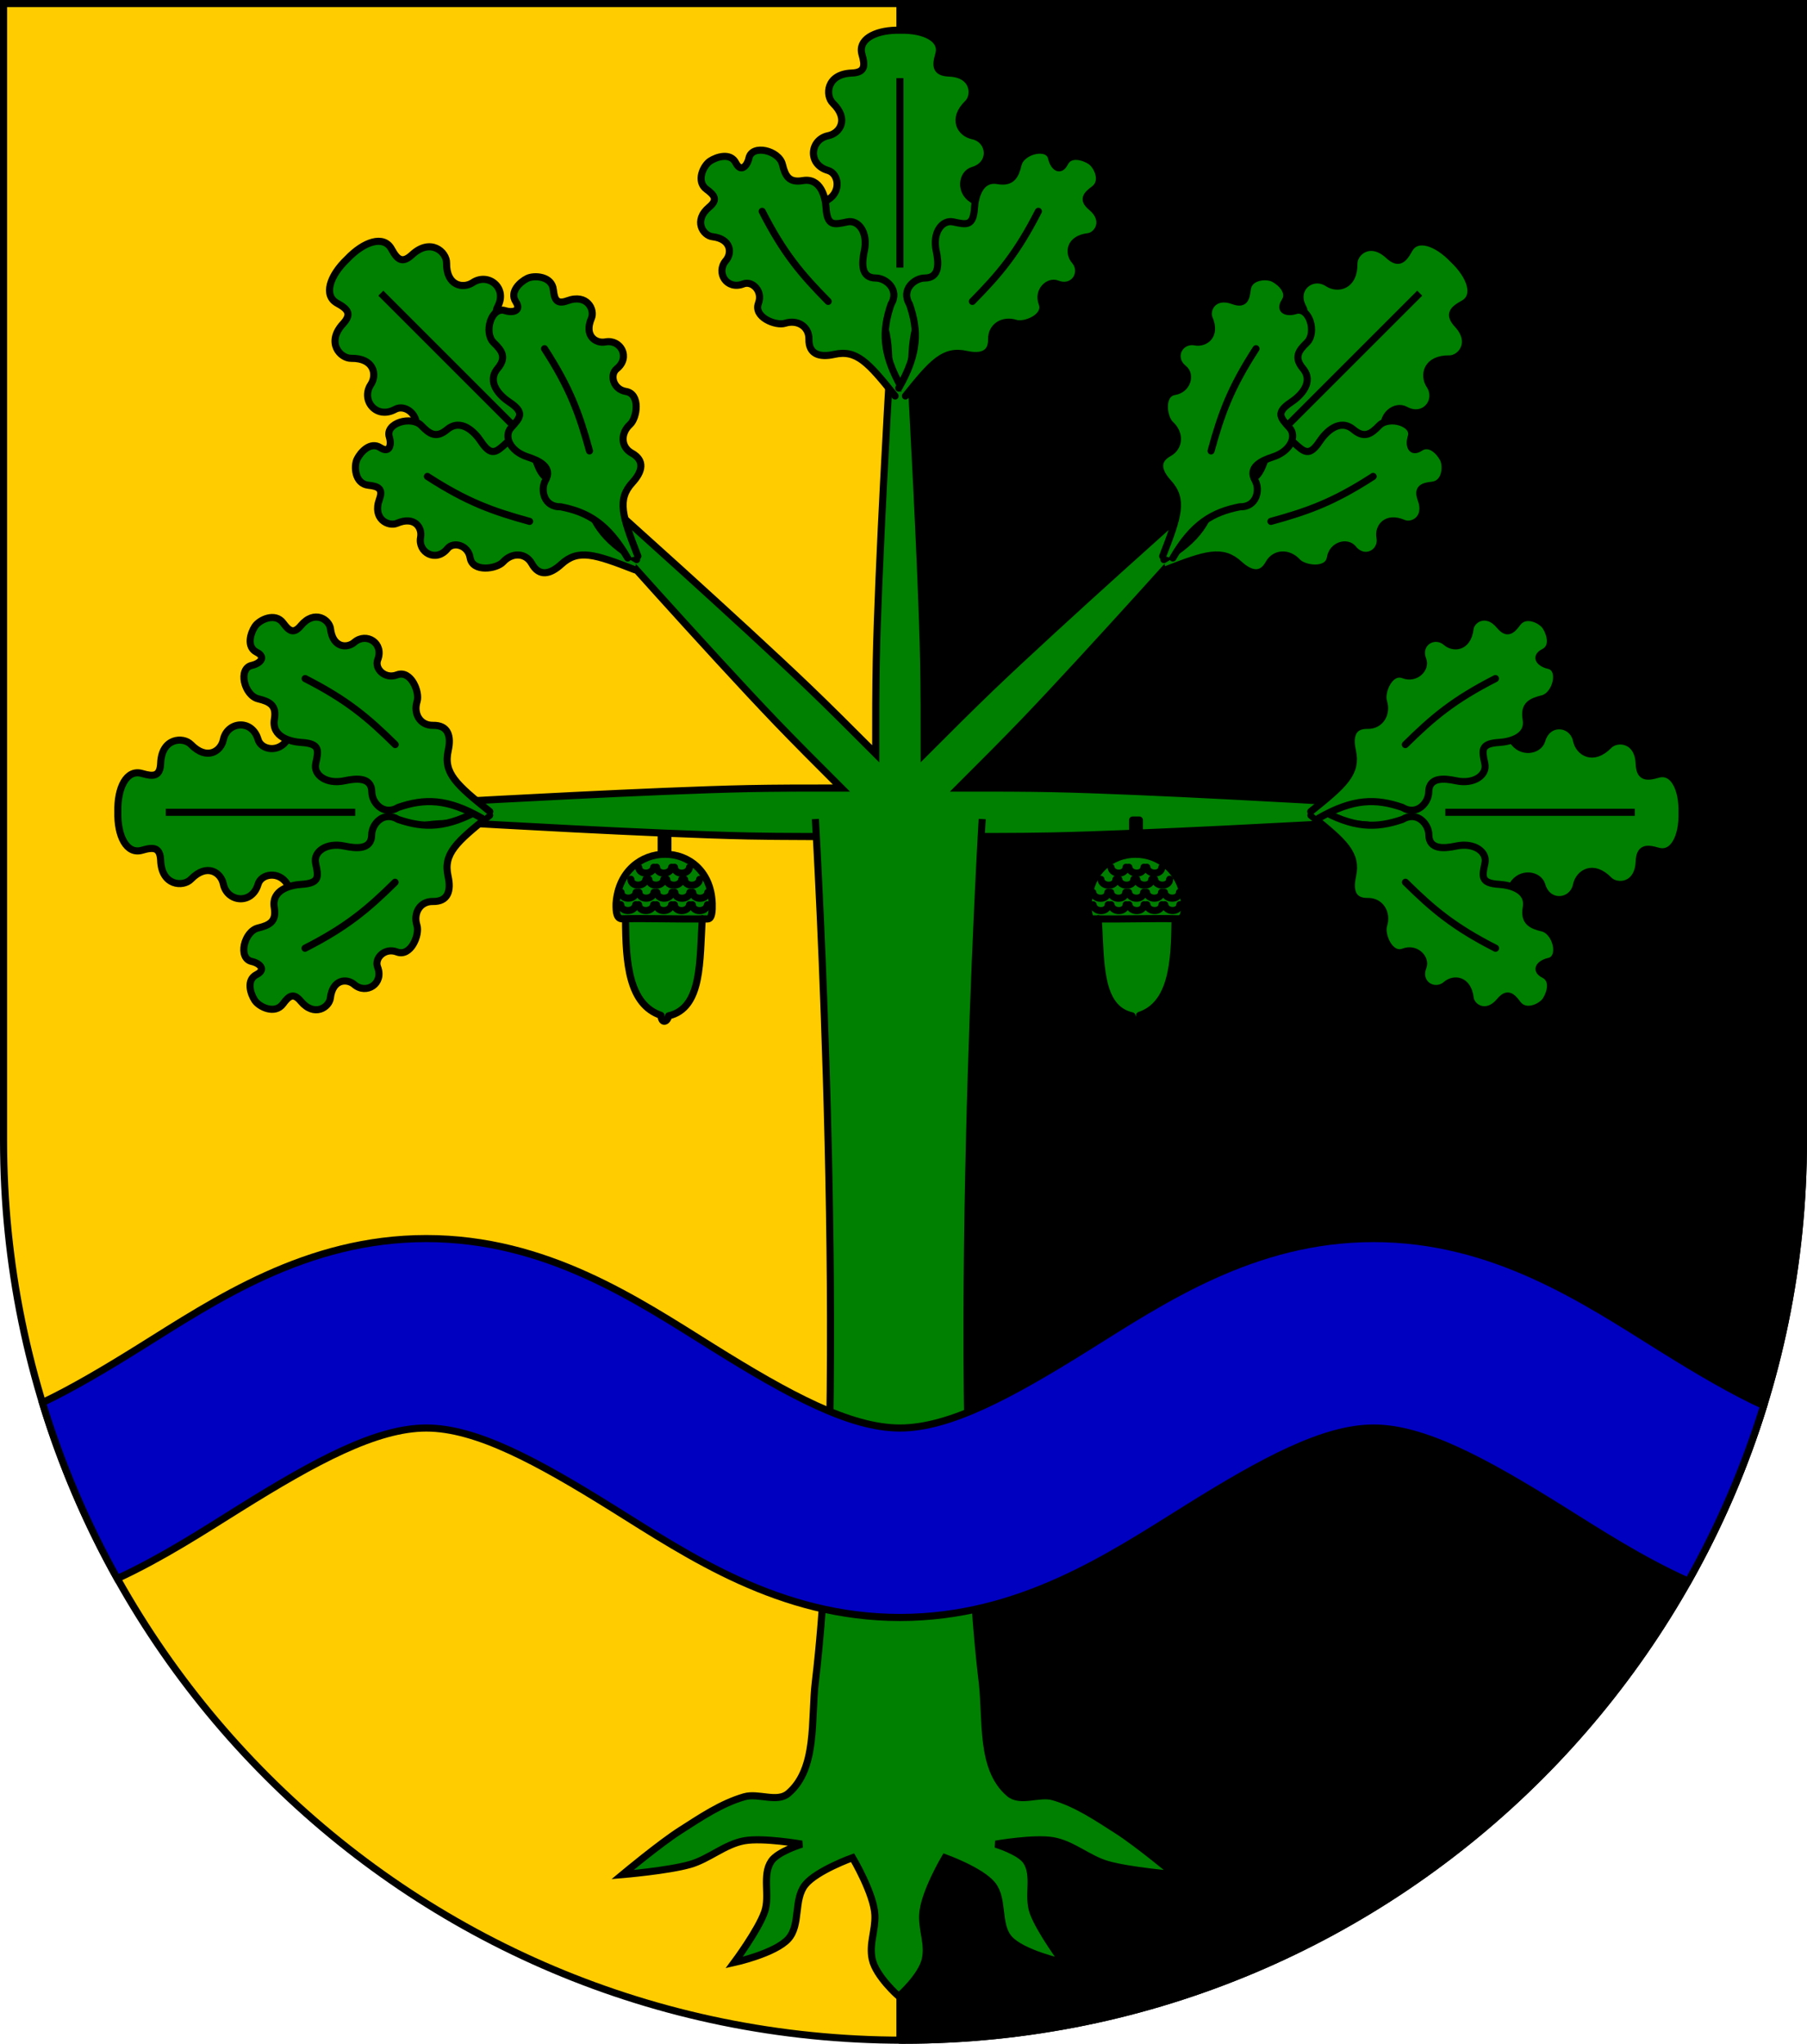 <?xml version="1.0" encoding="UTF-8" standalone="no"?>
<!-- Created with Inkscape (http://www.inkscape.org/) -->

<svg
   xmlns:dc="http://purl.org/dc/elements/1.1/"
   xmlns:cc="http://creativecommons.org/ns#"
   xmlns:rdf="http://www.w3.org/1999/02/22-rdf-syntax-ns#"
   xmlns:svg="http://www.w3.org/2000/svg"
   xmlns="http://www.w3.org/2000/svg"
   xmlns:sodipodi="http://sodipodi.sourceforge.net/DTD/sodipodi-0.dtd"
   xmlns:inkscape="http://www.inkscape.org/namespaces/inkscape"
   width="763"
   height="863"
   id="svg2"
   version="1.1"
   inkscape:version="0.91 r13725"
   sodipodi:docname="Wappen Ritterherrschaft Uilshof.svg">
  <defs
     id="defs4">
    <inkscape:perspective
       sodipodi:type="inkscape:persp3d"
       inkscape:vp_x="0 : 526.18109 : 1"
       inkscape:vp_y="0 : 1000 : 0"
       inkscape:vp_z="744.09448 : 526.18109 : 1"
       inkscape:persp3d-origin="372.04724 : 350.78739 : 1"
       id="perspective10" />
    <inkscape:perspective
       id="perspective2828"
       inkscape:persp3d-origin="0.5 : 0.33333333 : 1"
       inkscape:vp_z="1 : 0.5 : 1"
       inkscape:vp_y="0 : 1000 : 0"
       inkscape:vp_x="0 : 0.5 : 1"
       sodipodi:type="inkscape:persp3d" />
    <inkscape:perspective
       id="perspective2828-7"
       inkscape:persp3d-origin="0.5 : 0.33333333 : 1"
       inkscape:vp_z="1 : 0.5 : 1"
       inkscape:vp_y="0 : 1000 : 0"
       inkscape:vp_x="0 : 0.5 : 1"
       sodipodi:type="inkscape:persp3d" />
    <inkscape:perspective
       id="perspective3640"
       inkscape:persp3d-origin="0.5 : 0.33333333 : 1"
       inkscape:vp_z="1 : 0.5 : 1"
       inkscape:vp_y="0 : 1000 : 0"
       inkscape:vp_x="0 : 0.5 : 1"
       sodipodi:type="inkscape:persp3d" />
    <inkscape:perspective
       id="perspective3670"
       inkscape:persp3d-origin="0.5 : 0.33333333 : 1"
       inkscape:vp_z="1 : 0.5 : 1"
       inkscape:vp_y="0 : 1000 : 0"
       inkscape:vp_x="0 : 0.5 : 1"
       sodipodi:type="inkscape:persp3d" />
    <inkscape:perspective
       id="perspective3693"
       inkscape:persp3d-origin="0.5 : 0.33333333 : 1"
       inkscape:vp_z="1 : 0.5 : 1"
       inkscape:vp_y="0 : 1000 : 0"
       inkscape:vp_x="0 : 0.5 : 1"
       sodipodi:type="inkscape:persp3d" />
    <inkscape:perspective
       id="perspective3720"
       inkscape:persp3d-origin="0.5 : 0.33333333 : 1"
       inkscape:vp_z="1 : 0.5 : 1"
       inkscape:vp_y="0 : 1000 : 0"
       inkscape:vp_x="0 : 0.5 : 1"
       sodipodi:type="inkscape:persp3d" />
    <inkscape:perspective
       id="perspective3747"
       inkscape:persp3d-origin="0.5 : 0.33333333 : 1"
       inkscape:vp_z="1 : 0.5 : 1"
       inkscape:vp_y="0 : 1000 : 0"
       inkscape:vp_x="0 : 0.5 : 1"
       sodipodi:type="inkscape:persp3d" />
    <inkscape:perspective
       id="perspective3763"
       inkscape:persp3d-origin="0.5 : 0.33333333 : 1"
       inkscape:vp_z="1 : 0.5 : 1"
       inkscape:vp_y="0 : 1000 : 0"
       inkscape:vp_x="0 : 0.5 : 1"
       sodipodi:type="inkscape:persp3d" />
    <inkscape:perspective
       id="perspective3792"
       inkscape:persp3d-origin="0.5 : 0.33333333 : 1"
       inkscape:vp_z="1 : 0.5 : 1"
       inkscape:vp_y="0 : 1000 : 0"
       inkscape:vp_x="0 : 0.5 : 1"
       sodipodi:type="inkscape:persp3d" />
    <inkscape:perspective
       id="perspective3814"
       inkscape:persp3d-origin="0.5 : 0.33333333 : 1"
       inkscape:vp_z="1 : 0.5 : 1"
       inkscape:vp_y="0 : 1000 : 0"
       inkscape:vp_x="0 : 0.5 : 1"
       sodipodi:type="inkscape:persp3d" />
    <inkscape:perspective
       id="perspective3841"
       inkscape:persp3d-origin="0.5 : 0.33333333 : 1"
       inkscape:vp_z="1 : 0.5 : 1"
       inkscape:vp_y="0 : 1000 : 0"
       inkscape:vp_x="0 : 0.5 : 1"
       sodipodi:type="inkscape:persp3d" />
    <inkscape:perspective
       id="perspective3841-5"
       inkscape:persp3d-origin="0.5 : 0.33333333 : 1"
       inkscape:vp_z="1 : 0.5 : 1"
       inkscape:vp_y="0 : 1000 : 0"
       inkscape:vp_x="0 : 0.5 : 1"
       sodipodi:type="inkscape:persp3d" />
    <inkscape:perspective
       id="perspective3872"
       inkscape:persp3d-origin="0.5 : 0.33333333 : 1"
       inkscape:vp_z="1 : 0.5 : 1"
       inkscape:vp_y="0 : 1000 : 0"
       inkscape:vp_x="0 : 0.5 : 1"
       sodipodi:type="inkscape:persp3d" />
    <inkscape:perspective
       id="perspective3898"
       inkscape:persp3d-origin="0.5 : 0.33333333 : 1"
       inkscape:vp_z="1 : 0.5 : 1"
       inkscape:vp_y="0 : 1000 : 0"
       inkscape:vp_x="0 : 0.5 : 1"
       sodipodi:type="inkscape:persp3d" />
    <inkscape:perspective
       id="perspective3920"
       inkscape:persp3d-origin="0.5 : 0.33333333 : 1"
       inkscape:vp_z="1 : 0.5 : 1"
       inkscape:vp_y="0 : 1000 : 0"
       inkscape:vp_x="0 : 0.5 : 1"
       sodipodi:type="inkscape:persp3d" />
    <inkscape:perspective
       id="perspective2860"
       inkscape:persp3d-origin="0.5 : 0.33333333 : 1"
       inkscape:vp_z="1 : 0.5 : 1"
       inkscape:vp_y="0 : 1000 : 0"
       inkscape:vp_x="0 : 0.5 : 1"
       sodipodi:type="inkscape:persp3d" />
    <inkscape:perspective
       id="perspective3672"
       inkscape:persp3d-origin="0.5 : 0.33333333 : 1"
       inkscape:vp_z="1 : 0.5 : 1"
       inkscape:vp_y="0 : 1000 : 0"
       inkscape:vp_x="0 : 0.5 : 1"
       sodipodi:type="inkscape:persp3d" />
    <inkscape:perspective
       id="perspective3695"
       inkscape:persp3d-origin="0.5 : 0.33333333 : 1"
       inkscape:vp_z="1 : 0.5 : 1"
       inkscape:vp_y="0 : 1000 : 0"
       inkscape:vp_x="0 : 0.5 : 1"
       sodipodi:type="inkscape:persp3d" />
    <inkscape:perspective
       id="perspective3261"
       inkscape:persp3d-origin="0.5 : 0.33333333 : 1"
       inkscape:vp_z="1 : 0.5 : 1"
       inkscape:vp_y="0 : 1000 : 0"
       inkscape:vp_x="0 : 0.5 : 1"
       sodipodi:type="inkscape:persp3d" />
    <inkscape:perspective
       id="perspective2828-1"
       inkscape:persp3d-origin="0.5 : 0.33333333 : 1"
       inkscape:vp_z="1 : 0.5 : 1"
       inkscape:vp_y="0 : 1000 : 0"
       inkscape:vp_x="0 : 0.5 : 1"
       sodipodi:type="inkscape:persp3d" />
    <inkscape:perspective
       id="perspective3652"
       inkscape:persp3d-origin="0.5 : 0.33333333 : 1"
       inkscape:vp_z="1 : 0.5 : 1"
       inkscape:vp_y="0 : 1000 : 0"
       inkscape:vp_x="0 : 0.5 : 1"
       sodipodi:type="inkscape:persp3d" />
    <inkscape:perspective
       id="perspective3652-2"
       inkscape:persp3d-origin="0.5 : 0.33333333 : 1"
       inkscape:vp_z="1 : 0.5 : 1"
       inkscape:vp_y="0 : 1000 : 0"
       inkscape:vp_x="0 : 0.5 : 1"
       sodipodi:type="inkscape:persp3d" />
    <inkscape:perspective
       id="perspective3652-5"
       inkscape:persp3d-origin="0.5 : 0.33333333 : 1"
       inkscape:vp_z="1 : 0.5 : 1"
       inkscape:vp_y="0 : 1000 : 0"
       inkscape:vp_x="0 : 0.5 : 1"
       sodipodi:type="inkscape:persp3d" />
    <inkscape:perspective
       id="perspective3727"
       inkscape:persp3d-origin="0.5 : 0.33333333 : 1"
       inkscape:vp_z="1 : 0.5 : 1"
       inkscape:vp_y="0 : 1000 : 0"
       inkscape:vp_x="0 : 0.5 : 1"
       sodipodi:type="inkscape:persp3d" />
    <inkscape:perspective
       id="perspective3843"
       inkscape:persp3d-origin="0.5 : 0.33333333 : 1"
       inkscape:vp_z="1 : 0.5 : 1"
       inkscape:vp_y="0 : 1000 : 0"
       inkscape:vp_x="0 : 0.5 : 1"
       sodipodi:type="inkscape:persp3d" />
    <inkscape:perspective
       id="perspective3970"
       inkscape:persp3d-origin="0.5 : 0.33333333 : 1"
       inkscape:vp_z="1 : 0.5 : 1"
       inkscape:vp_y="0 : 1000 : 0"
       inkscape:vp_x="0 : 0.5 : 1"
       sodipodi:type="inkscape:persp3d" />
    <inkscape:perspective
       id="perspective4007"
       inkscape:persp3d-origin="0.5 : 0.33333333 : 1"
       inkscape:vp_z="1 : 0.5 : 1"
       inkscape:vp_y="0 : 1000 : 0"
       inkscape:vp_x="0 : 0.5 : 1"
       sodipodi:type="inkscape:persp3d" />
    <inkscape:perspective
       id="perspective4062"
       inkscape:persp3d-origin="0.5 : 0.33333333 : 1"
       inkscape:vp_z="1 : 0.5 : 1"
       inkscape:vp_y="0 : 1000 : 0"
       inkscape:vp_x="0 : 0.5 : 1"
       sodipodi:type="inkscape:persp3d" />
    <inkscape:perspective
       id="perspective4153"
       inkscape:persp3d-origin="0.5 : 0.33333333 : 1"
       inkscape:vp_z="1 : 0.5 : 1"
       inkscape:vp_y="0 : 1000 : 0"
       inkscape:vp_x="0 : 0.5 : 1"
       sodipodi:type="inkscape:persp3d" />
    <inkscape:perspective
       id="perspective4316"
       inkscape:persp3d-origin="0.5 : 0.33333333 : 1"
       inkscape:vp_z="1 : 0.5 : 1"
       inkscape:vp_y="0 : 1000 : 0"
       inkscape:vp_x="0 : 0.5 : 1"
       sodipodi:type="inkscape:persp3d" />
    <inkscape:perspective
       id="perspective4316-9"
       inkscape:persp3d-origin="0.5 : 0.33333333 : 1"
       inkscape:vp_z="1 : 0.5 : 1"
       inkscape:vp_y="0 : 1000 : 0"
       inkscape:vp_x="0 : 0.5 : 1"
       sodipodi:type="inkscape:persp3d" />
    <inkscape:perspective
       id="perspective2898"
       inkscape:persp3d-origin="0.5 : 0.33333333 : 1"
       inkscape:vp_z="1 : 0.5 : 1"
       inkscape:vp_y="0 : 1000 : 0"
       inkscape:vp_x="0 : 0.5 : 1"
       sodipodi:type="inkscape:persp3d" />
    <inkscape:perspective
       id="perspective3337"
       inkscape:persp3d-origin="0.5 : 0.33333333 : 1"
       inkscape:vp_z="1 : 0.5 : 1"
       inkscape:vp_y="0 : 1000 : 0"
       inkscape:vp_x="0 : 0.5 : 1"
       sodipodi:type="inkscape:persp3d" />
    <inkscape:perspective
       id="perspective3373"
       inkscape:persp3d-origin="0.5 : 0.33333333 : 1"
       inkscape:vp_z="1 : 0.5 : 1"
       inkscape:vp_y="0 : 1000 : 0"
       inkscape:vp_x="0 : 0.5 : 1"
       sodipodi:type="inkscape:persp3d" />
    <inkscape:perspective
       id="perspective3191"
       inkscape:persp3d-origin="0.5 : 0.33333333 : 1"
       inkscape:vp_z="1 : 0.5 : 1"
       inkscape:vp_y="0 : 1000 : 0"
       inkscape:vp_x="0 : 0.5 : 1"
       sodipodi:type="inkscape:persp3d" />
    <inkscape:perspective
       id="perspective3606"
       inkscape:persp3d-origin="0.5 : 0.33333333 : 1"
       inkscape:vp_z="1 : 0.5 : 1"
       inkscape:vp_y="0 : 1000 : 0"
       inkscape:vp_x="0 : 0.5 : 1"
       sodipodi:type="inkscape:persp3d" />
    <inkscape:perspective
       id="perspective5054"
       inkscape:persp3d-origin="0.5 : 0.33333333 : 1"
       inkscape:vp_z="1 : 0.5 : 1"
       inkscape:vp_y="0 : 1000 : 0"
       inkscape:vp_x="0 : 0.5 : 1"
       sodipodi:type="inkscape:persp3d" />
    <inkscape:perspective
       id="perspective5466"
       inkscape:persp3d-origin="0.5 : 0.33333333 : 1"
       inkscape:vp_z="1 : 0.5 : 1"
       inkscape:vp_y="0 : 1000 : 0"
       inkscape:vp_x="0 : 0.5 : 1"
       sodipodi:type="inkscape:persp3d" />
    <inkscape:perspective
       id="perspective5466-3"
       inkscape:persp3d-origin="0.5 : 0.33333333 : 1"
       inkscape:vp_z="1 : 0.5 : 1"
       inkscape:vp_y="0 : 1000 : 0"
       inkscape:vp_x="0 : 0.5 : 1"
       sodipodi:type="inkscape:persp3d" />
    <inkscape:perspective
       id="perspective6147"
       inkscape:persp3d-origin="0.5 : 0.33333333 : 1"
       inkscape:vp_z="1 : 0.5 : 1"
       inkscape:vp_y="0 : 1000 : 0"
       inkscape:vp_x="0 : 0.5 : 1"
       sodipodi:type="inkscape:persp3d" />
    <inkscape:perspective
       id="perspective6821"
       inkscape:persp3d-origin="0.5 : 0.33333333 : 1"
       inkscape:vp_z="1 : 0.5 : 1"
       inkscape:vp_y="0 : 1000 : 0"
       inkscape:vp_x="0 : 0.5 : 1"
       sodipodi:type="inkscape:persp3d" />
  </defs>
  <sodipodi:namedview
     id="base"
     pagecolor="#ffffff"
     bordercolor="#666666"
     borderopacity="1.0"
     inkscape:pageopacity="0.0"
     inkscape:pageshadow="2"
     inkscape:zoom="0.4964539"
     inkscape:cx="294.46531"
     inkscape:cy="419.39821"
     inkscape:document-units="px"
     inkscape:current-layer="layer1"
     showgrid="true"
     inkscape:window-width="1366"
     inkscape:window-height="746"
     inkscape:window-x="-8"
     inkscape:window-y="-8"
     inkscape:window-maximized="1"
     inkscape:snap-bbox="true"
     inkscape:bbox-paths="true"
     inkscape:bbox-nodes="true"
     inkscape:snap-bbox-edge-midpoints="true"
     inkscape:snap-bbox-midpoints="true"
     inkscape:object-paths="true"
     inkscape:snap-intersection-paths="true"
     inkscape:object-nodes="true"
     inkscape:snap-midpoints="true"
     inkscape:snap-smooth-nodes="true"
     inkscape:snap-object-midpoints="true"
     inkscape:snap-center="true"
     inkscape:snap-text-baseline="true"
     inkscape:snap-page="true"
     inkscape:snap-global="true">
    <inkscape:grid
       type="xygrid"
       id="grid2816"
       empspacing="5"
       visible="true"
       enabled="true"
       snapvisiblegridlinesonly="true" />
  </sodipodi:namedview>
  <g
     inkscape:label="Ebene 1"
     inkscape:groupmode="layer"
     id="layer1"
     transform="translate(-1.644,-192.036)">
    <path
       style="fill:#ffcc00;fill-opacity:1;stroke:#000000;stroke-width:3;stroke-miterlimit:4;stroke-opacity:1;stroke-dasharray:none"
       d="m 3.144,193.536 0,480 c 0,209.868 170.132,380 380,380 209.868,0 380,-170.132 380,-380 l 0,-480 -760,0 z"
       id="path2850" />
    <path
       style="fill:#000000;fill-opacity:1;stroke:#000000;stroke-width:3;stroke-linecap:butt;stroke-linejoin:round;stroke-miterlimit:4;stroke-dasharray:none;stroke-dashoffset:0;stroke-opacity:1"
       d="M 380 1.5 L 380 861.49 C 380.5 861.492 380.999 861.5 381.5 861.5 C 591.368 861.5 761.5 691.368 761.5 481.5 L 761.5 1.5 L 380 1.5 z "
       transform="translate(1.644,192.036)"
       id="rect4439" />
    <g
       id="g4697"
       transform="translate(340,210)">
      <path
         inkscape:connector-curvature="0"
         style="fill:#008000;stroke:#000000;stroke-width:3;stroke-linecap:round;stroke-linejoin:round;stroke-miterlimit:4;stroke-dasharray:none;stroke-opacity:1"
         id="path4483"
         d="m -39.559,370.068 c -12.83,0.136 -26.741,-0.324 -36.005,-0.052 -2.369,0.061 -2.75,-2.657 -2.654,-6.486 1.993,-27.638 39.533,-27.776 40.594,-0.005 0.087,3.121 -0.062,6.554 -1.935,6.543 z m -2.247,-0.132 c -1.213,17.495 0.184,37.796 -14.244,41.054 -0.315,2.415 -2.977,3.702 -3.209,-0.197 -13.643,-4.608 -14.899,-22.279 -14.958,-40.709" />
      <path
         inkscape:connector-curvature="0"
         style="fill:#008000;stroke:#000000;stroke-width:3;stroke-linecap:round;stroke-linejoin:round;stroke-miterlimit:4;stroke-dasharray:none;stroke-opacity:1"
         id="path4485"
         d="m -47.231,364.08 c -0.441,3.266 -6.212,3.309 -6.332,-0.009" />
      <path
         inkscape:connector-curvature="0"
         style="fill:#008000;stroke:#000000;stroke-width:3;stroke-linecap:round;stroke-linejoin:round;stroke-miterlimit:4;stroke-dasharray:none;stroke-opacity:1"
         id="path4487"
         d="m -54.795,364.069 c -0.44,3.267 -6.211,3.31 -6.332,-0.009" />
      <path
         inkscape:connector-curvature="0"
         style="fill:#008000;stroke:#000000;stroke-width:3;stroke-linecap:round;stroke-linejoin:round;stroke-miterlimit:4;stroke-dasharray:none;stroke-opacity:1"
         id="path4489"
         d="m -62.359,364.057 c -0.44,3.267 -6.211,3.309 -6.332,-0.009" />
      <path
         inkscape:connector-curvature="0"
         style="fill:#008000;stroke:#000000;stroke-width:3;stroke-linecap:round;stroke-linejoin:round;stroke-miterlimit:4;stroke-dasharray:none;stroke-opacity:1"
         id="path4491"
         d="m -69.923,364.047 c -0.439,3.266 -6.211,3.31 -6.332,-0.009" />
      <path
         inkscape:connector-curvature="0"
         style="fill:#008000;stroke:#000000;stroke-width:3;stroke-linecap:round;stroke-linejoin:round;stroke-miterlimit:4;stroke-dasharray:none;stroke-opacity:1"
         id="path4493"
         d="m -39.667,364.091 c -0.439,3.266 -6.211,3.309 -6.331,-0.009" />
      <path
         inkscape:connector-curvature="0"
         style="fill:#008000;stroke:#000000;stroke-width:3;stroke-linecap:round;stroke-linejoin:round;stroke-miterlimit:4;stroke-dasharray:none;stroke-opacity:1"
         id="path4495"
         d="m -47.081,358.86 c -0.44,3.267 -6.211,3.31 -6.331,-0.008" />
      <path
         inkscape:connector-curvature="0"
         style="fill:#008000;stroke:#000000;stroke-width:3;stroke-linecap:round;stroke-linejoin:round;stroke-miterlimit:4;stroke-dasharray:none;stroke-opacity:1"
         id="path4497"
         d="m -54.644,358.849 c -0.44,3.267 -6.212,3.309 -6.332,-0.009" />
      <path
         inkscape:connector-curvature="0"
         style="fill:#008000;stroke:#000000;stroke-width:3;stroke-linecap:round;stroke-linejoin:round;stroke-miterlimit:4;stroke-dasharray:none;stroke-opacity:1"
         id="path4499"
         d="m -62.209,358.838 c -0.44,3.267 -6.211,3.309 -6.332,-0.009" />
      <path
         inkscape:connector-curvature="0"
         style="fill:#008000;stroke:#000000;stroke-width:3;stroke-linecap:round;stroke-linejoin:round;stroke-miterlimit:4;stroke-dasharray:none;stroke-opacity:1"
         id="path4501"
         d="m -69.772,358.827 c -0.44,3.267 -6.211,3.31 -6.331,-0.009" />
      <path
         inkscape:connector-curvature="0"
         style="fill:#008000;stroke:#000000;stroke-width:3;stroke-linecap:round;stroke-linejoin:round;stroke-miterlimit:4;stroke-dasharray:none;stroke-opacity:1"
         id="path4503"
         d="m -39.518,358.871 c -0.438,3.266 -6.21,3.309 -6.331,-0.009" />
      <path
         inkscape:connector-curvature="0"
         style="fill:#008000;stroke:#000000;stroke-width:3;stroke-linecap:round;stroke-linejoin:round;stroke-miterlimit:4;stroke-dasharray:none;stroke-opacity:1"
         id="path4505"
         d="m -50.51,353.354 c -0.44,3.266 -6.212,3.309 -6.332,-0.009" />
      <path
         inkscape:connector-curvature="0"
         style="fill:#008000;stroke:#000000;stroke-width:3;stroke-linecap:round;stroke-linejoin:round;stroke-miterlimit:4;stroke-dasharray:none;stroke-opacity:1"
         id="path4507"
         d="m -58.074,353.343 c -0.44,3.267 -6.211,3.309 -6.331,-0.009" />
      <path
         inkscape:connector-curvature="0"
         style="fill:#008000;stroke:#000000;stroke-width:3;stroke-linecap:round;stroke-linejoin:round;stroke-miterlimit:4;stroke-dasharray:none;stroke-opacity:1"
         id="path4509"
         d="m -65.638,353.332 c -0.44,3.267 -6.211,3.31 -6.332,-0.009" />
      <path
         inkscape:connector-curvature="0"
         style="fill:#008000;stroke:#000000;stroke-width:3;stroke-linecap:round;stroke-linejoin:round;stroke-miterlimit:4;stroke-dasharray:none;stroke-opacity:1"
         id="path4511"
         d="m -42.947,353.365 c -0.44,3.267 -6.211,3.309 -6.332,-0.009" />
      <path
         inkscape:connector-curvature="0"
         style="fill:#008000;stroke:#000000;stroke-width:3;stroke-linecap:round;stroke-linejoin:round;stroke-miterlimit:4;stroke-dasharray:none;stroke-opacity:1"
         id="path4513"
         d="m -54.771,348.253 c -0.439,3.266 -6.211,3.309 -6.332,-0.009" />
      <path
         inkscape:connector-curvature="0"
         style="fill:#008000;stroke:#000000;stroke-width:3;stroke-linecap:round;stroke-linejoin:round;stroke-miterlimit:4;stroke-dasharray:none;stroke-opacity:1"
         id="path4515"
         d="m -62.336,348.242 c -0.44,3.267 -6.212,3.309 -6.332,-0.009" />
      <path
         inkscape:connector-curvature="0"
         style="fill:#008000;stroke:#000000;stroke-width:3;stroke-linecap:round;stroke-linejoin:round;stroke-miterlimit:4;stroke-dasharray:none;stroke-opacity:1"
         id="path4517"
         d="m -47.208,348.264 c -0.439,3.267 -6.211,3.309 -6.331,-0.009" />
      <path
         inkscape:connector-curvature="0"
         style="fill:#008000;stroke:#000000;stroke-width:3;stroke-linecap:round;stroke-linejoin:round;stroke-miterlimit:4;stroke-dasharray:none;stroke-opacity:1"
         id="path3465"
         d="m -59.178,342.552 0,-14.247 2.849,0 0,14.247 -2.849,0 z" />
    </g>
    <path
       style="fill:none;fill-rule:evenodd;stroke:#000000;stroke-width:3;stroke-linecap:butt;stroke-linejoin:miter;stroke-miterlimit:4;stroke-dasharray:none;stroke-opacity:1"
       d="m 381.879,205.571 0,84.171"
       id="path4614"
       inkscape:connector-curvature="0" />
    <path
       style="fill:#008000;fill-rule:evenodd;stroke:#000000;stroke-width:3;stroke-linecap:butt;stroke-linejoin:miter;stroke-miterlimit:4;stroke-dasharray:none;stroke-opacity:1"
       d="M 378.311 12.764 C 369.109 12.995 362.172 16.811 363.973 22.982 C 365.382 27.811 365.298 30.627 359.58 30.85 C 348.892 31.265 348.35 40.347 351.725 43.635 C 358.647 50.376 354.572 56.305 349.736 57.299 C 342.033 58.885 340.821 69.401 349.619 71.971 C 354.139 73.29 355.302 80.842 349.689 84.275 C 343.251 88.214 349.558 98.78 354.119 100.418 C 360.308 102.641 362.842 109.088 358.828 114.072 C 354.018 120.045 357.387 124.727 364.217 127.904 C 374.727 132.791 375.394 141.457 375.412 161.096 C 375.412 161.096 370.834 238.974 370 279 C 369.78 289.578 369.736 304.306 369.762 318.285 C 359.895 308.383 349.452 297.997 341.816 290.674 C 312.924 262.961 254.744 211.002 254.744 211.002 C 240.997 196.976 235.342 190.378 239.318 179.49 C 241.901 172.415 240.974 166.721 233.35 165.898 C 226.987 165.213 224.219 158.862 227.023 152.914 C 229.091 148.531 226.08 136.6 218.742 138.367 C 212.345 139.908 207.827 133.746 210.09 129.617 C 214.494 121.579 206.199 114.998 199.631 119.324 C 195.508 122.041 188.436 120.73 188.564 111.068 C 188.626 106.357 181.821 100.32 173.969 107.584 C 169.769 111.47 167.719 109.538 165.301 105.127 C 162.004 99.114 153.573 102.027 146.617 109.363 C 139.281 116.319 136.367 124.75 142.381 128.047 C 146.792 130.465 148.724 132.515 144.838 136.715 C 137.574 144.567 143.611 151.373 148.322 151.311 C 157.984 151.183 159.295 158.254 156.578 162.377 C 152.252 168.946 158.833 177.24 166.871 172.836 C 171 170.573 177.162 175.091 175.621 181.488 C 173.854 188.826 185.784 191.837 190.168 189.77 C 196.116 186.965 202.467 189.733 203.152 196.096 C 203.974 203.72 209.669 204.647 216.744 202.064 C 227.632 198.088 234.229 203.743 248.129 217.617 C 248.129 217.617 299.961 275.924 327.674 304.816 C 334.997 312.452 345.383 322.895 355.285 332.762 C 341.306 332.736 326.578 332.78 316 333 C 275.974 333.834 198.096 338.232 198.096 338.232 C 178.457 338.035 169.791 337.37 164.904 326.859 C 161.727 320.03 157.045 316.659 151.072 321.469 C 146.088 325.483 139.641 322.949 137.418 316.76 C 135.78 312.199 125.214 305.892 121.275 312.33 C 117.842 317.943 110.29 316.78 108.971 312.26 C 106.401 303.462 95.885 304.673 94.299 312.377 C 93.305 317.213 87.376 321.288 80.635 314.365 C 77.347 310.99 68.265 311.532 67.85 322.221 C 67.627 327.938 64.811 328.023 59.982 326.613 C 53.399 324.692 49.496 332.715 49.766 342.82 C 49.496 352.926 53.399 360.948 59.982 359.027 C 64.811 357.618 67.627 357.702 67.85 363.42 C 68.265 374.108 77.347 374.65 80.635 371.275 C 87.376 364.353 93.305 368.428 94.299 373.264 C 95.885 380.967 106.401 382.179 108.971 373.381 C 110.29 368.861 117.842 367.698 121.275 373.311 C 125.214 379.749 135.78 373.442 137.418 368.881 C 139.641 362.692 146.088 360.158 151.072 364.172 C 157.045 368.982 161.727 365.613 164.904 358.783 C 169.791 348.273 178.457 347.606 198.096 347.588 C 198.096 347.588 275.974 352.166 316 353 C 329.824 353.288 350.558 353.276 367.572 353.199 L 369.969 355.596 C 369.978 356.531 370 359 370 359 L 373.373 359 L 375.758 361.385 C 375.758 361.385 377.518 359.655 378.186 359 L 381.814 359 C 382.482 359.655 384.242 361.385 384.242 361.385 L 386.627 359 L 390 359 C 390 359 390.022 356.531 390.031 355.596 L 392.428 353.199 C 409.442 353.276 430.176 353.288 444 353 C 484.026 352.166 561.904 347.768 561.904 347.768 C 581.543 347.965 590.209 348.63 595.096 359.141 C 598.273 365.97 602.955 369.341 608.928 364.531 C 613.912 360.517 620.36 363.051 622.582 369.24 C 624.22 373.801 634.786 380.108 638.725 373.67 C 642.158 368.057 649.71 369.22 651.029 373.74 C 653.599 382.538 664.115 381.327 665.701 373.623 C 666.695 368.787 672.624 364.712 679.365 371.635 C 682.653 375.01 691.735 374.468 692.15 363.779 C 692.373 358.062 695.189 357.977 700.018 359.387 C 706.601 361.308 710.504 353.285 710.234 343.18 C 710.504 333.074 706.601 325.052 700.018 326.973 C 695.189 328.382 692.373 328.298 692.15 322.58 C 691.735 311.892 682.653 311.35 679.365 314.725 C 672.624 321.647 666.695 317.572 665.701 312.736 C 664.115 305.033 653.599 303.821 651.029 312.619 C 649.71 317.139 642.158 318.302 638.725 312.689 C 634.786 306.251 624.22 312.558 622.582 317.119 C 620.36 323.308 613.912 325.842 608.928 321.828 C 602.955 317.018 598.273 320.387 595.096 327.217 C 590.209 337.727 581.543 338.394 561.904 338.412 C 561.904 338.412 484.026 333.834 444 333 C 433.422 332.78 418.694 332.736 404.715 332.762 C 414.617 322.895 425.003 312.452 432.326 304.816 C 460.039 275.924 511.998 217.744 511.998 217.744 C 526.024 203.997 532.622 198.342 543.51 202.318 C 550.585 204.901 556.279 203.974 557.102 196.35 C 557.787 189.987 564.138 187.219 570.086 190.023 C 574.469 192.091 586.4 189.08 584.633 181.742 C 583.092 175.345 589.254 170.827 593.383 173.09 C 601.421 177.494 608.002 169.199 603.676 162.631 C 600.959 158.508 602.27 151.436 611.932 151.564 C 616.643 151.626 622.68 144.821 615.416 136.969 C 611.53 132.769 613.462 130.719 617.873 128.301 C 623.886 125.004 620.973 116.573 613.637 109.617 C 606.681 102.281 598.25 99.367 594.953 105.381 C 592.535 109.792 590.485 111.724 586.285 107.838 C 578.433 100.574 571.627 106.611 571.689 111.322 C 571.817 120.984 564.746 122.295 560.623 119.578 C 554.054 115.252 545.76 121.833 550.164 129.871 C 552.427 134 547.909 140.162 541.512 138.621 C 534.174 136.854 531.163 148.784 533.23 153.168 C 536.035 159.116 533.267 165.467 526.904 166.152 C 519.28 166.974 518.353 172.669 520.936 179.744 C 524.912 190.632 519.257 197.229 505.383 211.129 C 505.383 211.129 447.076 262.961 418.184 290.674 C 410.548 297.997 400.105 308.383 390.238 318.285 C 390.264 304.306 390.22 289.578 390 279 C 389.166 238.974 384.768 161.096 384.768 161.096 C 384.965 141.457 385.63 132.791 396.141 127.904 C 402.97 124.727 406.341 120.045 401.531 114.072 C 397.517 109.088 400.051 102.641 406.24 100.418 C 410.801 98.78 417.108 88.214 410.67 84.275 C 405.057 80.842 406.22 73.29 410.74 71.971 C 419.538 69.401 418.327 58.885 410.623 57.299 C 405.787 56.305 401.712 50.376 408.635 43.635 C 412.01 40.347 411.468 31.265 400.779 30.85 C 395.062 30.627 394.977 27.811 396.387 22.982 C 398.308 16.399 390.285 12.496 380.18 12.766 C 379.548 12.749 378.924 12.748 378.311 12.764 z "
       transform="translate(1.644,192.036)"
       id="path4624" />
    <path
       style="fill:none;fill-rule:evenodd;stroke:#000000;stroke-width:3;stroke-linecap:butt;stroke-linejoin:miter;stroke-miterlimit:4;stroke-dasharray:none;stroke-opacity:1"
       d="m 381.644,225.036 0,80"
       id="path4633"
       inkscape:connector-curvature="0" />
    <path
       style="fill:none;fill-rule:evenodd;stroke:#000000;stroke-width:3;stroke-linecap:butt;stroke-linejoin:miter;stroke-miterlimit:4;stroke-dasharray:none;stroke-opacity:1"
       d="m 162.44,315.833 56.569,56.569"
       id="path4662"
       inkscape:connector-curvature="0" />
    <path
       inkscape:connector-curvature="0"
       id="path4670"
       d="m 71.644,535.036 80,0"
       style="fill:none;fill-rule:evenodd;stroke:#000000;stroke-width:3;stroke-linecap:butt;stroke-linejoin:miter;stroke-miterlimit:4;stroke-dasharray:none;stroke-opacity:1" />
    <path
       id="path4690"
       style="fill:#008000;fill-rule:evenodd;stroke:#000000;stroke-width:3;stroke-linecap:butt;stroke-linejoin:miter;stroke-miterlimit:4;stroke-dasharray:none;stroke-opacity:1"
       d="m 416.371,537.893 c 0,0 -14.406,243.715 0,364.286 1.918,16.055 -0.888,36.666 11.429,47.143 4.729,4.023 12.606,-0.291 18.571,1.429 9.824,2.832 18.528,8.78 27.143,14.286 8.587,5.488 24.286,18.571 24.286,18.571 0,0 -19.318,-1.618 -28.571,-4.286 -7.991,-2.303 -14.671,-8.537 -22.857,-10 -7.983,-1.426 -24.286,1.429 -24.286,1.429 0,0 10.096,3.091 12.857,7.143 4.058,5.955 0.478,14.627 2.857,21.429 2.75,7.863 12.857,21.429 12.857,21.429 0,0 -17.307,-3.806 -22.857,-10 -5.327,-5.945 -2.141,-16.637 -7.143,-22.857 -4.812,-5.984 -20,-11.429 -20,-11.429 0,0 -9.104,15.345 -9.429,24.286 -0.241,6.628 2.52,12.083 1.143,18.571 -1.538,7.246 -11.221,15.714 -11.221,15.714 0,0 -9.683,-8.468 -11.221,-15.714 -1.377,-6.488 1.384,-11.943 1.143,-18.571 -0.325,-8.941 -9.429,-24.286 -9.429,-24.286 0,0 -15.188,5.445 -20,11.429 -5.002,6.221 -1.816,16.912 -7.143,22.857 -5.55,6.194 -22.857,10 -22.857,10 0,0 10.107,-13.566 12.857,-21.429 2.379,-6.802 -1.201,-15.474 2.857,-21.429 2.761,-4.052 12.857,-7.143 12.857,-7.143 0,0 -16.303,-2.855 -24.286,-1.429 -8.187,1.463 -14.866,7.697 -22.857,10 -9.254,2.667 -28.571,4.286 -28.571,4.286 0,0 15.699,-13.084 24.286,-18.571 8.615,-5.506 17.319,-11.454 27.143,-14.286 5.966,-1.72 13.842,2.594 18.571,-1.429 12.316,-10.477 9.51,-31.088 11.429,-47.143 14.406,-120.571 0,-364.286 0,-364.286"
       inkscape:connector-curvature="0"
       sodipodi:nodetypes="csssscsscsscsscsscsscsscsscsscssssc" />
    <g
       id="g4758"
       transform="matrix(0.868,0.497,0.497,-0.868,-18.716,1002.172)">
      <path
         inkscape:connector-curvature="0"
         style="fill:#008000;stroke:#000000;stroke-width:3;stroke-linecap:round;stroke-linejoin:round;stroke-miterlimit:4;stroke-dasharray:none;stroke-opacity:1"
         id="path2431"
         d="m -38.68,517.805 c -8.563,-14.583 -16.898,-19.287 -28.383,-21.501 -7.288,0.192 -8.605,-7.342 -6.487,-11.072 3.208,-5.655 -2.665,-8.37 -7.561,-9.933 -7.567,-2.416 -10.212,-8.735 -7.034,-12.288 3.843,-4.296 5.981,-6.384 -0.783,-10.828 -3.797,-2.495 -9.849,-8.287 -4.986,-14.174 3.815,-4.618 1.936,-7.431 -1.696,-10.884 -4.362,-4.147 -1.13,-15.398 4.733,-13.556 3.297,1.036 7.094,0.115 4.509,-3.81 -2.746,-4.17 1.816,-8.339 4.782,-9.821 2.966,-1.482 10.414,-1.041 11.058,4.676 0.473,4.194 1.448,6.348 5.93,4.681 8.378,-3.116 11.73,3.743 10.189,7.375 -3.162,7.448 1.894,10.729 5.946,9.945 6.454,-1.25 10.788,6.506 4.83,11.327 -3.06,2.476 -1.518,8.7 3.921,9.554 6.239,0.98 4.786,11.192 1.798,13.928 -4.057,3.712 -3.928,9.521 0.778,12.091 5.639,3.079 4.552,7.789 0.31,12.446 -6.528,7.166 -4.243,14.091 2.445,31.063" />
      <path
         inkscape:connector-curvature="0"
         style="fill:#008000;stroke:#000000;stroke-width:3;stroke-linecap:round;stroke-linejoin:round;stroke-miterlimit:4;stroke-dasharray:none;stroke-opacity:1"
         id="path2503"
         d="m -74.145,429.582 c 10.818,16.546 14.786,27.385 19.158,43.077" />
    </g>
    <g
       transform="matrix(0.868,-0.497,0.497,0.868,-18.663,68.85)"
       id="g4762">
      <path
         d="m -38.68,517.805 c -8.563,-14.583 -16.898,-19.287 -28.383,-21.501 -7.288,0.192 -8.605,-7.342 -6.487,-11.072 3.208,-5.655 -2.665,-8.37 -7.561,-9.933 -7.567,-2.416 -10.212,-8.735 -7.034,-12.288 3.843,-4.296 5.981,-6.384 -0.783,-10.828 -3.797,-2.495 -9.849,-8.287 -4.986,-14.174 3.815,-4.618 1.936,-7.431 -1.696,-10.884 -4.362,-4.147 -1.13,-15.398 4.733,-13.556 3.297,1.036 7.094,0.115 4.509,-3.81 -2.746,-4.17 1.816,-8.339 4.782,-9.821 2.966,-1.482 10.414,-1.041 11.058,4.676 0.473,4.194 1.448,6.348 5.93,4.681 8.378,-3.116 11.73,3.743 10.189,7.375 -3.162,7.448 1.894,10.729 5.946,9.945 6.454,-1.25 10.788,6.506 4.83,11.327 -3.06,2.476 -1.518,8.7 3.921,9.554 6.239,0.98 4.786,11.192 1.798,13.928 -4.057,3.712 -3.928,9.521 0.778,12.091 5.639,3.079 4.552,7.789 0.31,12.446 -6.528,7.166 -4.243,14.091 2.445,31.063"
         id="path4764"
         style="fill:#008000;stroke:#000000;stroke-width:3;stroke-linecap:round;stroke-linejoin:round;stroke-miterlimit:4;stroke-dasharray:none;stroke-opacity:1"
         inkscape:connector-curvature="0" />
      <path
         d="m -74.145,429.582 c 10.818,16.546 14.786,27.385 19.158,43.077"
         id="path4766"
         style="fill:#008000;stroke:#000000;stroke-width:3;stroke-linecap:round;stroke-linejoin:round;stroke-miterlimit:4;stroke-dasharray:none;stroke-opacity:1"
         inkscape:connector-curvature="0" />
    </g>
    <g
       transform="matrix(0.004,1,1,-0.004,-247.171,469.077)"
       id="g4774"
       inkscape:transform-center-x="1.0089638"
       inkscape:transform-center-y="23.317164">
      <path
         d="m -38.68,517.805 c -8.563,-14.583 -16.898,-19.287 -28.383,-21.501 -7.288,0.192 -8.605,-7.342 -6.487,-11.072 3.208,-5.655 -2.665,-8.37 -7.561,-9.933 -7.567,-2.416 -10.212,-8.735 -7.034,-12.288 3.843,-4.296 5.981,-6.384 -0.783,-10.828 -3.797,-2.495 -9.849,-8.287 -4.986,-14.174 3.815,-4.618 1.936,-7.431 -1.696,-10.884 -4.362,-4.147 -1.13,-15.398 4.733,-13.556 3.297,1.036 7.094,0.115 4.509,-3.81 -2.746,-4.17 1.816,-8.339 4.782,-9.821 2.966,-1.482 10.414,-1.041 11.058,4.676 0.473,4.194 1.448,6.348 5.93,4.681 8.378,-3.116 11.73,3.743 10.189,7.375 -3.162,7.448 1.894,10.729 5.946,9.945 6.454,-1.25 10.788,6.506 4.83,11.327 -3.06,2.476 -1.518,8.7 3.921,9.554 6.239,0.98 4.786,11.192 1.798,13.928 -4.057,3.712 -3.928,9.521 0.778,12.091 5.639,3.079 4.552,7.789 0.31,12.446 -6.528,7.166 -4.243,14.091 2.445,31.063"
         id="path4776"
         style="fill:#008000;stroke:#000000;stroke-width:3;stroke-linecap:round;stroke-linejoin:round;stroke-miterlimit:4;stroke-dasharray:none;stroke-opacity:1"
         inkscape:connector-curvature="0" />
      <path
         d="m -74.145,429.582 c 10.818,16.546 14.786,27.385 19.158,43.077"
         id="path4778"
         style="fill:#008000;stroke:#000000;stroke-width:3;stroke-linecap:round;stroke-linejoin:round;stroke-miterlimit:4;stroke-dasharray:none;stroke-opacity:1"
         inkscape:connector-curvature="0" />
    </g>
    <g
       id="g4780"
       transform="matrix(1,0.004,-0.004,1,307.434,-89.998)"
       inkscape:transform-center-x="-19.264479"
       inkscape:transform-center-y="1.0173787">
      <path
         inkscape:connector-curvature="0"
         style="fill:#008000;stroke:#000000;stroke-width:3;stroke-linecap:round;stroke-linejoin:round;stroke-miterlimit:4;stroke-dasharray:none;stroke-opacity:1"
         id="path4782"
         d="m -38.68,517.805 c -8.563,-14.583 -16.898,-19.287 -28.383,-21.501 -7.288,0.192 -8.605,-7.342 -6.487,-11.072 3.208,-5.655 -2.665,-8.37 -7.561,-9.933 -7.567,-2.416 -10.212,-8.735 -7.034,-12.288 3.843,-4.296 5.981,-6.384 -0.783,-10.828 -3.797,-2.495 -9.849,-8.287 -4.986,-14.174 3.815,-4.618 1.936,-7.431 -1.696,-10.884 -4.362,-4.147 -1.13,-15.398 4.733,-13.556 3.297,1.036 7.094,0.115 4.509,-3.81 -2.746,-4.17 1.816,-8.339 4.782,-9.821 2.966,-1.482 10.414,-1.041 11.058,4.676 0.473,4.194 1.448,6.348 5.93,4.681 8.378,-3.116 11.73,3.743 10.189,7.375 -3.162,7.448 1.894,10.729 5.946,9.945 6.454,-1.25 10.788,6.506 4.83,11.327 -3.06,2.476 -1.518,8.7 3.921,9.554 6.239,0.98 4.786,11.192 1.798,13.928 -4.057,3.712 -3.928,9.521 0.778,12.091 5.639,3.079 4.552,7.789 0.31,12.446 -6.528,7.166 -4.243,14.091 2.445,31.063" />
      <path
         inkscape:connector-curvature="0"
         style="fill:#008000;stroke:#000000;stroke-width:3;stroke-linecap:round;stroke-linejoin:round;stroke-miterlimit:4;stroke-dasharray:none;stroke-opacity:1"
         id="path4784"
         d="m -74.145,429.582 c 10.818,16.546 14.786,27.385 19.158,43.077" />
    </g>
    <g
       id="g4786"
       transform="matrix(-0.497,0.868,0.868,0.497,-86.259,132.129)">
      <path
         inkscape:connector-curvature="0"
         style="fill:#008000;stroke:#000000;stroke-width:3;stroke-linecap:round;stroke-linejoin:round;stroke-miterlimit:4;stroke-dasharray:none;stroke-opacity:1"
         id="path4788"
         d="m -38.68,517.805 c -8.563,-14.583 -16.898,-19.287 -28.383,-21.501 -7.288,0.192 -8.605,-7.342 -6.487,-11.072 3.208,-5.655 -2.665,-8.37 -7.561,-9.933 -7.567,-2.416 -10.212,-8.735 -7.034,-12.288 3.843,-4.296 5.981,-6.384 -0.783,-10.828 -3.797,-2.495 -9.849,-8.287 -4.986,-14.174 3.815,-4.618 1.936,-7.431 -1.696,-10.884 -4.362,-4.147 -1.13,-15.398 4.733,-13.556 3.297,1.036 7.094,0.115 4.509,-3.81 -2.746,-4.17 1.816,-8.339 4.782,-9.821 2.966,-1.482 10.414,-1.041 11.058,4.676 0.473,4.194 1.448,6.348 5.93,4.681 8.378,-3.116 11.73,3.743 10.189,7.375 -3.162,7.448 1.894,10.729 5.946,9.945 6.454,-1.25 10.788,6.506 4.83,11.327 -3.06,2.476 -1.518,8.7 3.921,9.554 6.239,0.98 4.786,11.192 1.798,13.928 -4.057,3.712 -3.928,9.521 0.778,12.091 5.639,3.079 4.552,7.789 0.31,12.446 -6.528,7.166 -4.243,14.091 2.445,31.063" />
      <path
         inkscape:connector-curvature="0"
         style="fill:#008000;stroke:#000000;stroke-width:3;stroke-linecap:round;stroke-linejoin:round;stroke-miterlimit:4;stroke-dasharray:none;stroke-opacity:1"
         id="path4790"
         d="m -74.145,429.582 c 10.818,16.546 14.786,27.385 19.158,43.077" />
    </g>
    <g
       transform="matrix(-1,0,0,1,423.562,210)"
       id="g4792">
      <path
         d="m -39.559,370.068 c -12.83,0.136 -26.741,-0.324 -36.005,-0.052 -2.369,0.061 -2.75,-2.657 -2.654,-6.486 1.993,-27.638 39.533,-27.776 40.594,-0.005 0.087,3.121 -0.062,6.554 -1.935,6.543 z m -2.247,-0.132 c -1.213,17.495 0.184,37.796 -14.244,41.054 -0.315,2.415 -2.977,3.702 -3.209,-0.197 -13.643,-4.608 -14.899,-22.279 -14.958,-40.709"
         id="path4794"
         style="fill:#008000;stroke:#000000;stroke-width:3;stroke-linecap:round;stroke-linejoin:round;stroke-miterlimit:4;stroke-dasharray:none;stroke-opacity:1"
         inkscape:connector-curvature="0" />
      <path
         d="m -47.231,364.08 c -0.441,3.266 -6.212,3.309 -6.332,-0.009"
         id="path4796"
         style="fill:#008000;stroke:#000000;stroke-width:3;stroke-linecap:round;stroke-linejoin:round;stroke-miterlimit:4;stroke-dasharray:none;stroke-opacity:1"
         inkscape:connector-curvature="0" />
      <path
         d="m -54.795,364.069 c -0.44,3.267 -6.211,3.31 -6.332,-0.009"
         id="path4798"
         style="fill:#008000;stroke:#000000;stroke-width:3;stroke-linecap:round;stroke-linejoin:round;stroke-miterlimit:4;stroke-dasharray:none;stroke-opacity:1"
         inkscape:connector-curvature="0" />
      <path
         d="m -62.359,364.057 c -0.44,3.267 -6.211,3.309 -6.332,-0.009"
         id="path4800"
         style="fill:#008000;stroke:#000000;stroke-width:3;stroke-linecap:round;stroke-linejoin:round;stroke-miterlimit:4;stroke-dasharray:none;stroke-opacity:1"
         inkscape:connector-curvature="0" />
      <path
         d="m -69.923,364.047 c -0.439,3.266 -6.211,3.31 -6.332,-0.009"
         id="path4802"
         style="fill:#008000;stroke:#000000;stroke-width:3;stroke-linecap:round;stroke-linejoin:round;stroke-miterlimit:4;stroke-dasharray:none;stroke-opacity:1"
         inkscape:connector-curvature="0" />
      <path
         d="m -39.667,364.091 c -0.439,3.266 -6.211,3.309 -6.331,-0.009"
         id="path4804"
         style="fill:#008000;stroke:#000000;stroke-width:3;stroke-linecap:round;stroke-linejoin:round;stroke-miterlimit:4;stroke-dasharray:none;stroke-opacity:1"
         inkscape:connector-curvature="0" />
      <path
         d="m -47.081,358.86 c -0.44,3.267 -6.211,3.31 -6.331,-0.008"
         id="path4806"
         style="fill:#008000;stroke:#000000;stroke-width:3;stroke-linecap:round;stroke-linejoin:round;stroke-miterlimit:4;stroke-dasharray:none;stroke-opacity:1"
         inkscape:connector-curvature="0" />
      <path
         d="m -54.644,358.849 c -0.44,3.267 -6.212,3.309 -6.332,-0.009"
         id="path4808"
         style="fill:#008000;stroke:#000000;stroke-width:3;stroke-linecap:round;stroke-linejoin:round;stroke-miterlimit:4;stroke-dasharray:none;stroke-opacity:1"
         inkscape:connector-curvature="0" />
      <path
         d="m -62.209,358.838 c -0.44,3.267 -6.211,3.309 -6.332,-0.009"
         id="path4810"
         style="fill:#008000;stroke:#000000;stroke-width:3;stroke-linecap:round;stroke-linejoin:round;stroke-miterlimit:4;stroke-dasharray:none;stroke-opacity:1"
         inkscape:connector-curvature="0" />
      <path
         d="m -69.772,358.827 c -0.44,3.267 -6.211,3.31 -6.331,-0.009"
         id="path4812"
         style="fill:#008000;stroke:#000000;stroke-width:3;stroke-linecap:round;stroke-linejoin:round;stroke-miterlimit:4;stroke-dasharray:none;stroke-opacity:1"
         inkscape:connector-curvature="0" />
      <path
         d="m -39.518,358.871 c -0.438,3.266 -6.21,3.309 -6.331,-0.009"
         id="path4814"
         style="fill:#008000;stroke:#000000;stroke-width:3;stroke-linecap:round;stroke-linejoin:round;stroke-miterlimit:4;stroke-dasharray:none;stroke-opacity:1"
         inkscape:connector-curvature="0" />
      <path
         d="m -50.51,353.354 c -0.44,3.266 -6.212,3.309 -6.332,-0.009"
         id="path4816"
         style="fill:#008000;stroke:#000000;stroke-width:3;stroke-linecap:round;stroke-linejoin:round;stroke-miterlimit:4;stroke-dasharray:none;stroke-opacity:1"
         inkscape:connector-curvature="0" />
      <path
         d="m -58.074,353.343 c -0.44,3.267 -6.211,3.309 -6.331,-0.009"
         id="path4818"
         style="fill:#008000;stroke:#000000;stroke-width:3;stroke-linecap:round;stroke-linejoin:round;stroke-miterlimit:4;stroke-dasharray:none;stroke-opacity:1"
         inkscape:connector-curvature="0" />
      <path
         d="m -65.638,353.332 c -0.44,3.267 -6.211,3.31 -6.332,-0.009"
         id="path4820"
         style="fill:#008000;stroke:#000000;stroke-width:3;stroke-linecap:round;stroke-linejoin:round;stroke-miterlimit:4;stroke-dasharray:none;stroke-opacity:1"
         inkscape:connector-curvature="0" />
      <path
         d="m -42.947,353.365 c -0.44,3.267 -6.211,3.309 -6.332,-0.009"
         id="path4822"
         style="fill:#008000;stroke:#000000;stroke-width:3;stroke-linecap:round;stroke-linejoin:round;stroke-miterlimit:4;stroke-dasharray:none;stroke-opacity:1"
         inkscape:connector-curvature="0" />
      <path
         d="m -54.771,348.253 c -0.439,3.266 -6.211,3.309 -6.332,-0.009"
         id="path4824"
         style="fill:#008000;stroke:#000000;stroke-width:3;stroke-linecap:round;stroke-linejoin:round;stroke-miterlimit:4;stroke-dasharray:none;stroke-opacity:1"
         inkscape:connector-curvature="0" />
      <path
         d="m -62.336,348.242 c -0.44,3.267 -6.212,3.309 -6.332,-0.009"
         id="path4826"
         style="fill:#008000;stroke:#000000;stroke-width:3;stroke-linecap:round;stroke-linejoin:round;stroke-miterlimit:4;stroke-dasharray:none;stroke-opacity:1"
         inkscape:connector-curvature="0" />
      <path
         d="m -47.208,348.264 c -0.439,3.267 -6.211,3.309 -6.331,-0.009"
         id="path4828"
         style="fill:#008000;stroke:#000000;stroke-width:3;stroke-linecap:round;stroke-linejoin:round;stroke-miterlimit:4;stroke-dasharray:none;stroke-opacity:1"
         inkscape:connector-curvature="0" />
      <path
         d="m -59.178,342.552 0,-14.247 2.849,0 0,14.247 -2.849,0 z"
         id="path4830"
         style="fill:#008000;stroke:#000000;stroke-width:3;stroke-linecap:round;stroke-linejoin:round;stroke-miterlimit:4;stroke-dasharray:none;stroke-opacity:1"
         inkscape:connector-curvature="0" />
    </g>
    <path
       inkscape:connector-curvature="0"
       id="path4832"
       d="m 601.122,315.833 -56.569,56.569"
       style="fill:none;fill-rule:evenodd;stroke:#000000;stroke-width:3;stroke-linecap:butt;stroke-linejoin:miter;stroke-miterlimit:4;stroke-dasharray:none;stroke-opacity:1" />
    <path
       style="fill:none;fill-rule:evenodd;stroke:#000000;stroke-width:3;stroke-linecap:butt;stroke-linejoin:miter;stroke-miterlimit:4;stroke-dasharray:none;stroke-opacity:1"
       d="m 691.919,535.036 -80,0"
       id="path4834"
       inkscape:connector-curvature="0" />
    <g
       transform="matrix(-0.868,0.497,-0.497,-0.868,782.279,1002.172)"
       id="g4836">
      <path
         d="m -38.68,517.805 c -8.563,-14.583 -16.898,-19.287 -28.383,-21.501 -7.288,0.192 -8.605,-7.342 -6.487,-11.072 3.208,-5.655 -2.665,-8.37 -7.561,-9.933 -7.567,-2.416 -10.212,-8.735 -7.034,-12.288 3.843,-4.296 5.981,-6.384 -0.783,-10.828 -3.797,-2.495 -9.849,-8.287 -4.986,-14.174 3.815,-4.618 1.936,-7.431 -1.696,-10.884 -4.362,-4.147 -1.13,-15.398 4.733,-13.556 3.297,1.036 7.094,0.115 4.509,-3.81 -2.746,-4.17 1.816,-8.339 4.782,-9.821 2.966,-1.482 10.414,-1.041 11.058,4.676 0.473,4.194 1.448,6.348 5.93,4.681 8.378,-3.116 11.73,3.743 10.189,7.375 -3.162,7.448 1.894,10.729 5.946,9.945 6.454,-1.25 10.788,6.506 4.83,11.327 -3.06,2.476 -1.518,8.7 3.921,9.554 6.239,0.98 4.786,11.192 1.798,13.928 -4.057,3.712 -3.928,9.521 0.778,12.091 5.639,3.079 4.552,7.789 0.31,12.446 -6.528,7.166 -4.243,14.091 2.445,31.063"
         id="path4838"
         style="fill:#008000;stroke:#000000;stroke-width:3;stroke-linecap:round;stroke-linejoin:round;stroke-miterlimit:4;stroke-dasharray:none;stroke-opacity:1"
         inkscape:connector-curvature="0" />
      <path
         d="m -74.145,429.582 c 10.818,16.546 14.786,27.385 19.158,43.077"
         id="path4840"
         style="fill:#008000;stroke:#000000;stroke-width:3;stroke-linecap:round;stroke-linejoin:round;stroke-miterlimit:4;stroke-dasharray:none;stroke-opacity:1"
         inkscape:connector-curvature="0" />
    </g>
    <g
       id="g4842"
       transform="matrix(-0.868,-0.497,-0.497,0.868,782.226,68.85)">
      <path
         inkscape:connector-curvature="0"
         style="fill:#008000;stroke:#000000;stroke-width:3;stroke-linecap:round;stroke-linejoin:round;stroke-miterlimit:4;stroke-dasharray:none;stroke-opacity:1"
         id="path4844"
         d="m -38.68,517.805 c -8.563,-14.583 -16.898,-19.287 -28.383,-21.501 -7.288,0.192 -8.605,-7.342 -6.487,-11.072 3.208,-5.655 -2.665,-8.37 -7.561,-9.933 -7.567,-2.416 -10.212,-8.735 -7.034,-12.288 3.843,-4.296 5.981,-6.384 -0.783,-10.828 -3.797,-2.495 -9.849,-8.287 -4.986,-14.174 3.815,-4.618 1.936,-7.431 -1.696,-10.884 -4.362,-4.147 -1.13,-15.398 4.733,-13.556 3.297,1.036 7.094,0.115 4.509,-3.81 -2.746,-4.17 1.816,-8.339 4.782,-9.821 2.966,-1.482 10.414,-1.041 11.058,4.676 0.473,4.194 1.448,6.348 5.93,4.681 8.378,-3.116 11.73,3.743 10.189,7.375 -3.162,7.448 1.894,10.729 5.946,9.945 6.454,-1.25 10.788,6.506 4.83,11.327 -3.06,2.476 -1.518,8.7 3.921,9.554 6.239,0.98 4.786,11.192 1.798,13.928 -4.057,3.712 -3.928,9.521 0.778,12.091 5.639,3.079 4.552,7.789 0.31,12.446 -6.528,7.166 -4.243,14.091 2.445,31.063" />
      <path
         inkscape:connector-curvature="0"
         style="fill:#008000;stroke:#000000;stroke-width:3;stroke-linecap:round;stroke-linejoin:round;stroke-miterlimit:4;stroke-dasharray:none;stroke-opacity:1"
         id="path4846"
         d="m -74.145,429.582 c 10.818,16.546 14.786,27.385 19.158,43.077" />
    </g>
    <g
       inkscape:transform-center-y="23.317164"
       inkscape:transform-center-x="-1.0089647"
       id="g4848"
       transform="matrix(-0.004,1,-1,-0.004,1010.734,469.077)">
      <path
         inkscape:connector-curvature="0"
         style="fill:#008000;stroke:#000000;stroke-width:3;stroke-linecap:round;stroke-linejoin:round;stroke-miterlimit:4;stroke-dasharray:none;stroke-opacity:1"
         id="path4850"
         d="m -38.68,517.805 c -8.563,-14.583 -16.898,-19.287 -28.383,-21.501 -7.288,0.192 -8.605,-7.342 -6.487,-11.072 3.208,-5.655 -2.665,-8.37 -7.561,-9.933 -7.567,-2.416 -10.212,-8.735 -7.034,-12.288 3.843,-4.296 5.981,-6.384 -0.783,-10.828 -3.797,-2.495 -9.849,-8.287 -4.986,-14.174 3.815,-4.618 1.936,-7.431 -1.696,-10.884 -4.362,-4.147 -1.13,-15.398 4.733,-13.556 3.297,1.036 7.094,0.115 4.509,-3.81 -2.746,-4.17 1.816,-8.339 4.782,-9.821 2.966,-1.482 10.414,-1.041 11.058,4.676 0.473,4.194 1.448,6.348 5.93,4.681 8.378,-3.116 11.73,3.743 10.189,7.375 -3.162,7.448 1.894,10.729 5.946,9.945 6.454,-1.25 10.788,6.506 4.83,11.327 -3.06,2.476 -1.518,8.7 3.921,9.554 6.239,0.98 4.786,11.192 1.798,13.928 -4.057,3.712 -3.928,9.521 0.778,12.091 5.639,3.079 4.552,7.789 0.31,12.446 -6.528,7.166 -4.243,14.091 2.445,31.063" />
      <path
         inkscape:connector-curvature="0"
         style="fill:#008000;stroke:#000000;stroke-width:3;stroke-linecap:round;stroke-linejoin:round;stroke-miterlimit:4;stroke-dasharray:none;stroke-opacity:1"
         id="path4852"
         d="m -74.145,429.582 c 10.818,16.546 14.786,27.385 19.158,43.077" />
    </g>
    <g
       inkscape:transform-center-y="1.0173787"
       inkscape:transform-center-x="19.264478"
       transform="matrix(-1,0.004,0.004,1,456.128,-89.998)"
       id="g4854">
      <path
         d="m -38.68,517.805 c -8.563,-14.583 -16.898,-19.287 -28.383,-21.501 -7.288,0.192 -8.605,-7.342 -6.487,-11.072 3.208,-5.655 -2.665,-8.37 -7.561,-9.933 -7.567,-2.416 -10.212,-8.735 -7.034,-12.288 3.843,-4.296 5.981,-6.384 -0.783,-10.828 -3.797,-2.495 -9.849,-8.287 -4.986,-14.174 3.815,-4.618 1.936,-7.431 -1.696,-10.884 -4.362,-4.147 -1.13,-15.398 4.733,-13.556 3.297,1.036 7.094,0.115 4.509,-3.81 -2.746,-4.17 1.816,-8.339 4.782,-9.821 2.966,-1.482 10.414,-1.041 11.058,4.676 0.473,4.194 1.448,6.348 5.93,4.681 8.378,-3.116 11.73,3.743 10.189,7.375 -3.162,7.448 1.894,10.729 5.946,9.945 6.454,-1.25 10.788,6.506 4.83,11.327 -3.06,2.476 -1.518,8.7 3.921,9.554 6.239,0.98 4.786,11.192 1.798,13.928 -4.057,3.712 -3.928,9.521 0.778,12.091 5.639,3.079 4.552,7.789 0.31,12.446 -6.528,7.166 -4.243,14.091 2.445,31.063"
         id="path4856"
         style="fill:#008000;stroke:#000000;stroke-width:3;stroke-linecap:round;stroke-linejoin:round;stroke-miterlimit:4;stroke-dasharray:none;stroke-opacity:1"
         inkscape:connector-curvature="0" />
      <path
         d="m -74.145,429.582 c 10.818,16.546 14.786,27.385 19.158,43.077"
         id="path4858"
         style="fill:#008000;stroke:#000000;stroke-width:3;stroke-linecap:round;stroke-linejoin:round;stroke-miterlimit:4;stroke-dasharray:none;stroke-opacity:1"
         inkscape:connector-curvature="0" />
    </g>
    <g
       transform="matrix(0.497,0.868,-0.868,0.497,849.821,132.129)"
       id="g4860">
      <path
         d="m -38.68,517.805 c -8.563,-14.583 -16.898,-19.287 -28.383,-21.501 -7.288,0.192 -8.605,-7.342 -6.487,-11.072 3.208,-5.655 -2.665,-8.37 -7.561,-9.933 -7.567,-2.416 -10.212,-8.735 -7.034,-12.288 3.843,-4.296 5.981,-6.384 -0.783,-10.828 -3.797,-2.495 -9.849,-8.287 -4.986,-14.174 3.815,-4.618 1.936,-7.431 -1.696,-10.884 -4.362,-4.147 -1.13,-15.398 4.733,-13.556 3.297,1.036 7.094,0.115 4.509,-3.81 -2.746,-4.17 1.816,-8.339 4.782,-9.821 2.966,-1.482 10.414,-1.041 11.058,4.676 0.473,4.194 1.448,6.348 5.93,4.681 8.378,-3.116 11.73,3.743 10.189,7.375 -3.162,7.448 1.894,10.729 5.946,9.945 6.454,-1.25 10.788,6.506 4.83,11.327 -3.06,2.476 -1.518,8.7 3.921,9.554 6.239,0.98 4.786,11.192 1.798,13.928 -4.057,3.712 -3.928,9.521 0.778,12.091 5.639,3.079 4.552,7.789 0.31,12.446 -6.528,7.166 -4.243,14.091 2.445,31.063"
         id="path4862"
         style="fill:#008000;stroke:#000000;stroke-width:3;stroke-linecap:round;stroke-linejoin:round;stroke-miterlimit:4;stroke-dasharray:none;stroke-opacity:1"
         inkscape:connector-curvature="0" />
      <path
         d="m -74.145,429.582 c 10.818,16.546 14.786,27.385 19.158,43.077"
         id="path4864"
         style="fill:#008000;stroke:#000000;stroke-width:3;stroke-linecap:round;stroke-linejoin:round;stroke-miterlimit:4;stroke-dasharray:none;stroke-opacity:1"
         inkscape:connector-curvature="0" />
    </g>
    <path
       style="color:#000000;font-style:normal;font-variant:normal;font-weight:normal;font-stretch:normal;font-size:medium;line-height:normal;font-family:sans-serif;text-indent:0;text-align:start;text-decoration:none;text-decoration-line:none;text-decoration-style:solid;text-decoration-color:#000000;letter-spacing:normal;word-spacing:normal;text-transform:none;direction:ltr;block-progression:tb;writing-mode:lr-tb;baseline-shift:baseline;text-anchor:start;white-space:normal;clip-rule:nonzero;display:inline;overflow:visible;visibility:visible;opacity:1;isolation:auto;mix-blend-mode:normal;color-interpolation:sRGB;color-interpolation-filters:linearRGB;solid-color:#000000;solid-opacity:1;fill:#0000c0;fill-opacity:1;fill-rule:evenodd;stroke:#000000;stroke-width:3;stroke-linecap:butt;stroke-linejoin:miter;stroke-miterlimit:4;stroke-dasharray:none;stroke-dashoffset:0;stroke-opacity:1;color-rendering:auto;image-rendering:auto;shape-rendering:auto;text-rendering:auto;enable-background:accumulate"
       d="M 180 523 C 129.243 523 90.874 549.064 58.824 569.064 C 43.859 578.404 30.286 586.392 17.91 592.285 C 25.84 618.344 36.49 643.219 49.537 666.572 C 68.685 657.696 85.675 646.608 101.178 636.934 C 133.227 616.934 158.955 603 180 603 C 201.045 603 226.775 616.934 258.824 636.934 C 290.874 656.934 329.243 683 380 683 C 430.757 683 469.128 656.934 501.178 636.934 C 533.227 616.934 558.955 603 580 603 C 601.045 603 626.775 616.934 658.824 636.934 C 674.968 647.008 692.719 658.618 712.846 667.664 C 725.964 644.365 736.697 619.544 744.711 593.531 C 731.643 587.547 717.201 579.063 701.178 569.064 C 669.128 549.064 630.757 523 580 523 C 529.243 523 490.874 549.064 458.824 569.064 C 426.775 589.064 401.045 603 380 603 C 358.955 603 333.227 589.064 301.178 569.064 C 269.128 549.064 230.757 523 180 523 z "
       transform="translate(1.644,192.036)"
       id="path4877" />
  </g>
</svg>
